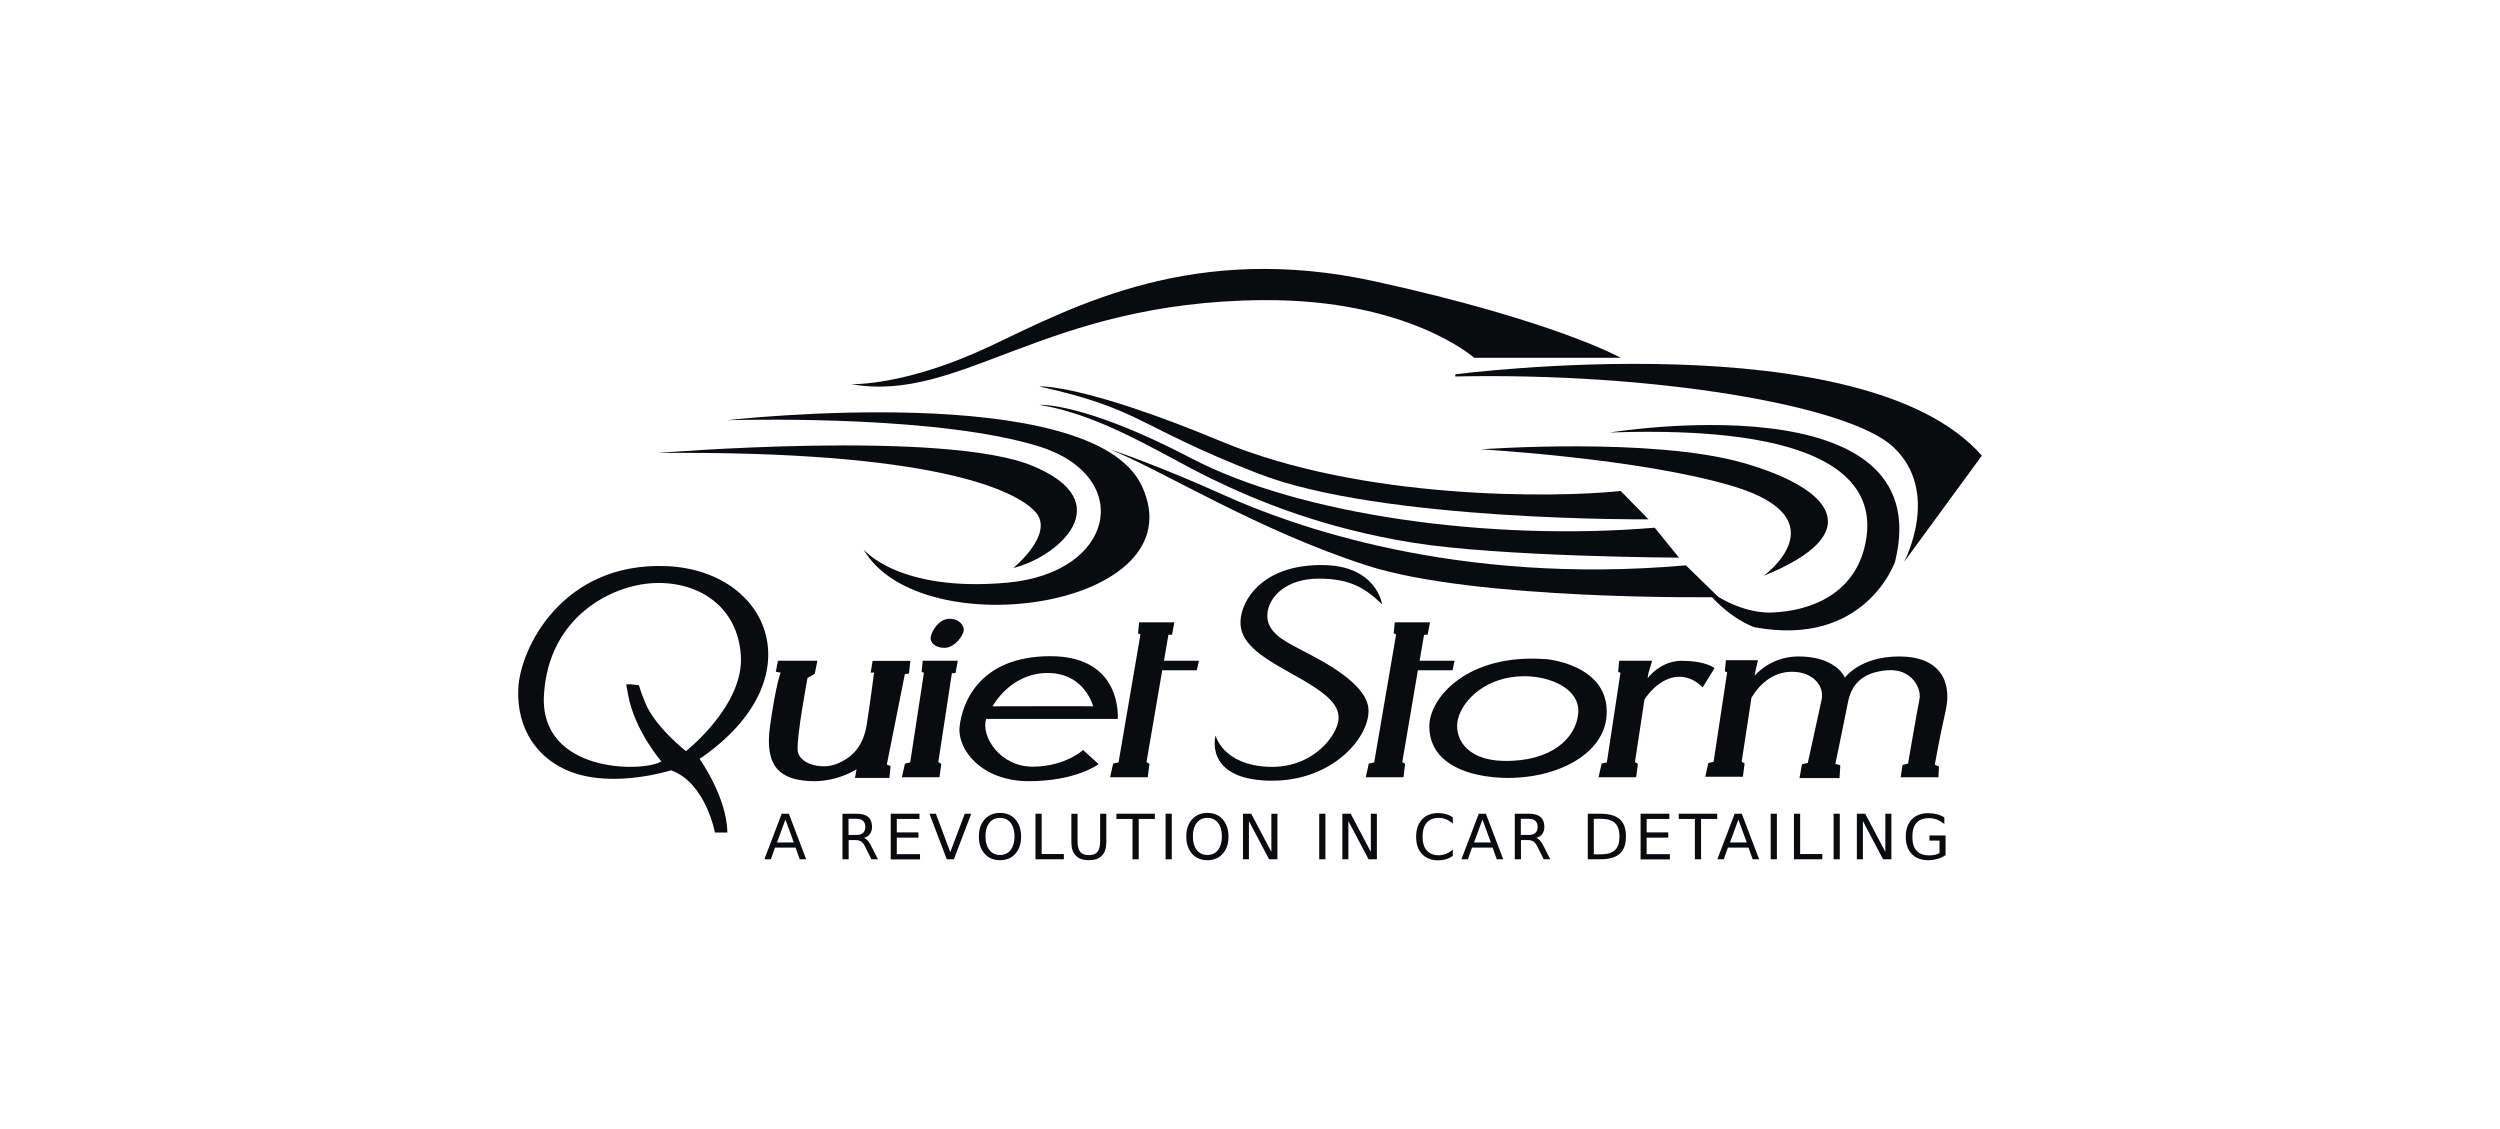 <?xml version="1.0" encoding="UTF-8"?><svg id="a" xmlns="http://www.w3.org/2000/svg" width="186" height="84" viewBox="0 0 186 84"><g><path d="M58.17,60.54h.52l1.29,3.39h-.48l-.31-.87h-1.53l-.31,.87h-.48l1.29-3.39Zm.26,.45l-.62,1.69h1.25l-.62-1.69Z" fill="#090b0e"/><path d="M64.28,62.34c.1,.03,.19,.1,.29,.21,.09,.11,.19,.26,.28,.45l.47,.93h-.49l-.43-.87c-.11-.23-.22-.38-.33-.45-.1-.07-.25-.11-.43-.11h-.5v1.43h-.46v-3.39h1.04c.39,0,.68,.08,.87,.24,.19,.16,.29,.41,.29,.73,0,.21-.05,.39-.15,.53-.1,.14-.24,.24-.43,.29Zm-1.15-1.42v1.2h.58c.22,0,.39-.05,.5-.15,.11-.1,.17-.25,.17-.45s-.06-.35-.17-.45c-.11-.1-.28-.15-.5-.15h-.58Z" fill="#090b0e"/><path d="M66.27,60.54h2.14v.39h-1.69v1h1.61v.39h-1.61v1.23h1.73v.39h-2.18v-3.39Z" fill="#090b0e"/><path d="M70.44,63.93l-1.29-3.39h.48l1.07,2.86,1.08-2.86h.48l-1.29,3.39h-.52Z" fill="#090b0e"/><path d="M74.4,60.48c.48,0,.86,.16,1.14,.48,.28,.32,.43,.75,.43,1.28s-.14,.96-.43,1.28c-.28,.32-.66,.48-1.14,.48s-.86-.16-1.14-.48c-.29-.32-.43-.74-.43-1.28s.14-.96,.43-1.28c.29-.32,.67-.48,1.14-.48Zm0,.37c-.33,0-.6,.12-.79,.37-.2,.25-.29,.59-.29,1.01s.1,.77,.29,1.01c.2,.25,.46,.37,.79,.37s.6-.12,.79-.37c.19-.25,.29-.59,.29-1.01s-.1-.77-.29-1.01c-.19-.25-.46-.37-.79-.37Z" fill="#090b0e"/><path d="M77.04,60.54h.46v3h1.65v.39h-2.11v-3.39Z" fill="#090b0e"/><path d="M79.71,60.54h.46v2.06c0,.36,.07,.62,.2,.78,.13,.16,.35,.24,.64,.24s.51-.08,.64-.24c.13-.16,.2-.42,.2-.78v-2.06h.46v2.12c0,.44-.11,.78-.33,1-.22,.23-.54,.34-.97,.34s-.75-.11-.97-.34c-.22-.23-.33-.56-.33-1v-2.12Z" fill="#090b0e"/><path d="M83.05,60.54h2.87v.39h-1.2v3h-.46v-3h-1.2v-.39Z" fill="#090b0e"/><path d="M86.72,60.54h.46v3.39h-.46v-3.39Z" fill="#090b0e"/><path d="M89.83,60.48c.48,0,.86,.16,1.14,.48,.28,.32,.43,.75,.43,1.28s-.14,.96-.43,1.28c-.28,.32-.67,.48-1.14,.48s-.86-.16-1.14-.48c-.28-.32-.43-.74-.43-1.28s.14-.96,.43-1.28c.29-.32,.67-.48,1.14-.48Zm0,.37c-.33,0-.6,.12-.79,.37-.2,.25-.29,.59-.29,1.01s.1,.77,.29,1.01c.2,.25,.46,.37,.79,.37s.6-.12,.79-.37c.19-.25,.29-.59,.29-1.01s-.1-.77-.29-1.01c-.19-.25-.46-.37-.79-.37Z" fill="#090b0e"/><path d="M92.47,60.54h.62l1.5,2.84v-2.84h.45v3.39h-.62l-1.5-2.84v2.84h-.44v-3.39Z" fill="#090b0e"/><path d="M98.15,60.54h.46v3.39h-.46v-3.39Z" fill="#090b0e"/><path d="M99.87,60.54h.62l1.5,2.84v-2.84h.45v3.39h-.62l-1.5-2.84v2.84h-.45v-3.39Z" fill="#090b0e"/><path d="M108.09,60.8v.48c-.15-.14-.32-.25-.49-.32-.17-.07-.36-.11-.56-.11-.39,0-.68,.12-.89,.36-.21,.24-.31,.58-.31,1.03s.1,.79,.31,1.03c.21,.24,.5,.36,.89,.36,.2,0,.38-.04,.56-.11,.17-.07,.34-.18,.49-.32v.48c-.16,.11-.33,.19-.51,.25-.18,.05-.37,.08-.57,.08-.51,0-.92-.16-1.21-.47-.3-.31-.44-.74-.44-1.29s.15-.97,.44-1.29c.29-.31,.7-.47,1.21-.47,.2,0,.39,.03,.57,.08,.18,.05,.35,.13,.51,.24Z" fill="#090b0e"/><path d="M110.03,60.54h.52l1.29,3.39h-.48l-.31-.87h-1.53l-.31,.87h-.48l1.29-3.39Zm.26,.45l-.62,1.69h1.25l-.62-1.69Z" fill="#090b0e"/><path d="M114.3,62.34c.1,.03,.19,.1,.29,.21,.09,.11,.19,.26,.28,.45l.47,.93h-.49l-.43-.87c-.11-.23-.22-.38-.33-.45-.11-.07-.25-.11-.43-.11h-.5v1.43h-.46v-3.39h1.04c.39,0,.68,.08,.87,.24,.19,.16,.29,.41,.29,.73,0,.21-.05,.39-.15,.53-.1,.14-.24,.24-.43,.29Zm-1.15-1.42v1.2h.58c.22,0,.39-.05,.5-.15,.11-.1,.17-.25,.17-.45s-.06-.35-.17-.45c-.11-.1-.28-.15-.5-.15h-.58Z" fill="#090b0e"/><path d="M118.12,60.54h.94c.66,0,1.14,.14,1.45,.41,.31,.27,.46,.7,.46,1.28s-.15,1.01-.46,1.29c-.31,.27-.79,.41-1.44,.41h-.94v-3.39Zm.46,.38v2.64h.55c.47,0,.81-.11,1.03-.32,.22-.21,.33-.55,.33-1s-.11-.79-.33-1c-.22-.21-.56-.32-1.03-.32h-.55Z" fill="#090b0e"/><path d="M122.06,60.54h2.14v.39h-1.69v1h1.61v.39h-1.61v1.23h1.73v.39h-2.18v-3.39Z" fill="#090b0e"/><path d="M124.89,60.54h2.87v.39h-1.2v3h-.46v-3h-1.2v-.39Z" fill="#090b0e"/><path d="M129.07,60.54h.52l1.29,3.39h-.48l-.31-.87h-1.53l-.31,.87h-.48l1.29-3.39Zm.26,.45l-.62,1.69h1.25l-.62-1.69Z" fill="#090b0e"/><path d="M131.74,60.54h.46v3.39h-.46v-3.39Z" fill="#090b0e"/><path d="M133.47,60.54h.46v3h1.65v.39h-2.11v-3.39Z" fill="#090b0e"/><path d="M136.42,60.54h.46v3.39h-.46v-3.39Z" fill="#090b0e"/><path d="M138.15,60.54h.62l1.5,2.84v-2.84h.45v3.39h-.62l-1.5-2.84v2.84h-.45v-3.39Z" fill="#090b0e"/><path d="M144.3,63.45v-.91h-.75v-.38h1.2v1.46c-.18,.13-.37,.22-.59,.28-.21,.06-.44,.1-.68,.1-.53,0-.94-.15-1.24-.46-.3-.31-.45-.74-.45-1.29s.15-.99,.45-1.29c.3-.31,.71-.46,1.24-.46,.22,0,.43,.03,.63,.08,.2,.05,.38,.13,.55,.24v.49c-.17-.14-.35-.25-.54-.33-.19-.07-.39-.11-.6-.11-.42,0-.73,.12-.93,.35-.21,.23-.31,.58-.31,1.04s.1,.8,.31,1.03c.21,.23,.52,.35,.93,.35,.16,0,.31-.01,.43-.04,.13-.03,.24-.07,.34-.13Z" fill="#090b0e"/></g><path d="M63.31,28.58s4.01,.18,10.39-2.84c6.31-2.99,15.14-7.75,28.58-4.81,13.44,2.95,18.3,5.69,18.3,5.69h-10.9s-4.91-4.38-15.76-4.29c-16.33,.13-22.43,7.7-30.6,6.25Z" fill="#090b0e"/><path d="M108.28,27.85s30.39-3.98,39.17,6.05l-5.79,7.91s2.8-5.23-.83-8.58c-3.36-3.1-17.88-5.53-32.56-5.22" fill="#090b0e"/><path d="M119.7,32.19s24.7-4.08,21.29,9.61c0,0-2.21,6.41-10.48,4.86,0,0-2.02-.67-3.83-3.05,0,0,2.43,2.07,5.17,1.96,2.74-.1,6.42-1.32,7.02-5.63,.6-4.31-3.14-8.33-19.17-7.76Z" fill="#090b0e"/><path d="M120.58,36.53l2.07,2.11s-19.9,.16-29.05-3.41c-9.15-3.57-8.58-4.76-16.28-6.48,0,0,3.14-.24,13.59,4.11,10.46,4.35,24.76,4.19,29.67,3.67Z" fill="#090b0e"/><path d="M123.11,39.26l1.81,2.23s-13.23-.06-19.79-1.11c-6.56-1.06-11.42-3.02-15.04-4.78-3.62-1.76-8.01-4.7-12.77-5.48,0,0,3.28-.23,11.32,3.98,8.04,4.21,22.22,6.19,34.47,5.16Z" fill="#090b0e"/><path d="M125.43,42.06l2.43,2.37s-18.09,.27-26.2-2.37c-8.11-2.63-14.83-6.87-19.07-8.63,0,0,3.57,1.19,8.48,3.41,4.91,2.22,17.22,6.74,34.37,5.22Z" fill="#090b0e"/><path d="M54.11,31.26s27.16-3.08,30.85,4.91c4.19,9.05-16.49,12.04-20.72,4.7,0,0,2.59,3.22,10.7,2.48,8.11-.74,9.43-7.93,2.38-10.13-7.21-2.25-20.62-2.02-23.21-1.96Z" fill="#090b0e"/><path d="M48.95,33.7s21.32-1.76,27.87,.96c6.55,2.71,1.9,6.78-1.43,7.6,0,0,3.14-2.56,1.63-4.19-1.51-1.63-7.6-4.55-28.06-4.37Z" fill="#090b0e"/><path d="M110.16,33.43s12.76-.93,19.54,1.01c6.77,1.94,9.25,5.27,1.52,8.4,0,0,5.82-4.23-2.3-6.67-6.9-2.07-18.76-2.74-18.76-2.74Z" fill="#090b0e"/><path d="M49.57,42.12c-7.73-.31-10.88,6.12-11.01,9.12-.13,3,1.43,5.26,3.95,6.2,3.24,1.21,7.42-.13,7.42-.13,2.58,.93,3.26,4.63,3.26,4.63h.93c-.05-2.66-2.07-5.48-2.07-5.48,8.68-5.92,5.25-14.03-2.48-14.34Zm1.47,13.77s-2.32-1.81-3.05-3.64c-.4-.99-.45-1.27-.45-1.27l-.63-.07c-.07,0-.32,.01-.32,.01l.14,.77c.49,2.69,2.48,4.96,2.48,4.96-1.46,.85-9.08,.84-8.74-4.95,.34-5.79,5.01-8.19,8.22-8.32,3.2-.13,6.19,1.66,6.43,5.4,.24,3.71-4.08,7.1-4.08,7.1Z" fill="#090b0e"/><path d="M57.86,49.16h2.95l-.19,.97-.54,.31s-.84,4.45-.73,5.43c.12,.97,1.76,1.41,2.88,.97,1.12-.45,1.99-1.24,2.26-2.96,.27-1.73,.54-3.84,.54-3.84h-.25l.14-.87h2.81l-.1,.93-.31,.06-1.34,6.72,.28,.12-.09,.88h-2.56l.12-.65s-1.5,1.01-3.54,.88c-2.04-.13-3.36-.96-2.89-4.16,.46-3.2,.78-3.9,.78-3.9l-.36-.08,.16-.81Z" fill="#090b0e"/><polygon points="68.65 49.16 68.57 49.98 68.74 50.06 67.72 56.72 67.33 56.81 67.1 57.83 69.9 57.83 70.03 56.83 69.81 56.7 70.82 50.09 71.09 50.07 71.26 49.16 68.65 49.16" fill="#090b0e"/><path d="M70.54,46.05c-.69,.04-1.21,.87-1.29,1.32-.08,.46,.36,.83,1.01,.83,.77,0,1.4-.91,1.44-1.28,.05-.37-.34-.93-1.16-.88Z" fill="#090b0e"/><path d="M83.16,53.49s.4-4.67-5.01-4.67-6.61,3.65-6.76,5.3c-.15,1.65,1.63,4,5.16,4s5.19-1.27,5.19-1.27l-1.16-1.05s-1.34,1.24-3.76,1.24-3.86-2.26-3.45-3.55h9.79Zm-5.22-3.42c2.79,0,3.39,2.5,3.39,2.48,0-.02-7.48,0-7.48,0,0,0,1.3-2.48,4.09-2.48Z" fill="#090b0e"/><polygon points="89.04 49.87 89.2 49.16 86.6 49.16 86.93 47.23 87.2 47.22 87.37 46.3 84.75 46.3 84.67 47.12 84.85 47.2 83.22 56.72 82.82 56.81 82.59 57.83 85.39 57.83 85.52 56.83 85.3 56.7 86.47 49.87 89.04 49.87" fill="#090b0e"/><polygon points="108.07 49.87 108.22 49.16 105.62 49.16 105.95 47.23 106.22 47.22 106.39 46.3 103.77 46.3 103.69 47.12 103.87 47.2 102.24 56.72 101.84 56.81 101.61 57.83 104.42 57.83 104.54 56.83 104.33 56.7 105.49 49.87 108.07 49.87" fill="#090b0e"/><path d="M102.82,44.93s-.41-2.87-4.44-2.89c-4.03-.03-5.76,2.14-6.05,3.82-.28,1.68,.96,2.71,3.59,4.16,2.64,1.45,3.72,2.3,3.67,3.46-.05,1.16-1.86,3.72-5.25,3.57-3.39-.16-3.9-2.33-3.9-2.33,0,0-.9,3.2,3.88,3.36,4.78,.16,7.67-3.28,7.49-5.37-.18-2.09-4.23-3.93-5.22-4.47-.99-.54-2.38-1.19-2.3-2.53,.08-1.34,1.45-2.66,3.82-2.66s3.46,.72,4.7,1.89Z" fill="#090b0e"/><path d="M114.97,49.04c-5.75-.43-8.63,2.84-8.63,5.01s1.81,3.47,4.73,3.77c4.06,.41,8.23-1.41,8.46-4.56,.28-3.86-4.56-4.23-4.56-4.23Zm2.45,4.03c-.15,1.81-1.96,3.62-5.58,3.54-2.87-.06-3.7-1.85-3.36-3.14,.36-1.4,2.1-3.16,4.94-3.16,1.96,0,4.16,.96,4,2.76Z" fill="#090b0e"/><path d="M125.18,49.16c-1.34,0-2.19,.79-2.6,1.3l.06-.37,.28-.93h-2.45l-.08,.82,.17,.08-1.01,6.66-.39,.09-.23,1.02h2.8l.13-1-.22-.13,.71-4.66c.29-.44,.96-1.3,1.98-1.6,1.38-.41,2.35,.7,2.35,.7l.88-1.43s-.63-.54-2.36-.54Z" fill="#090b0e"/><path d="M141.31,48.84c-2.95,0-4.05,1.58-4.05,1.58-.12-.33-.96-1.58-3.44-1.58-1.67,0-2.75,.86-3.27,1.42l.03-.21,.21-.93h-2.38l-.08,.82,.17,.08-1.01,6.66-.39,.09-.23,1.02h2.8l.13-.99-.22-.13,.73-4.77c.68-1.12,1.7-1.92,3.01-1.92,1.63,0,2.42,1.12,2.21,2.07-.21,.95-1.03,4.71-1.03,4.71l-.43,.1-.19,1.03h2.98l.06-.96-.37-.1s.68-3.24,.93-4.54c.25-1.3,.99-2.25,2.89-2.42,1.9-.17,2.6,1.39,2.44,2.15-.16,.76-.85,4.79-.85,4.79l-.41,.1-.14,.92h2.81l.04-.8-.31-.14s.31-1.8,.81-4.03c.5-2.23-.5-4.02-3.45-4.02Z" fill="#090b0e"/></svg>